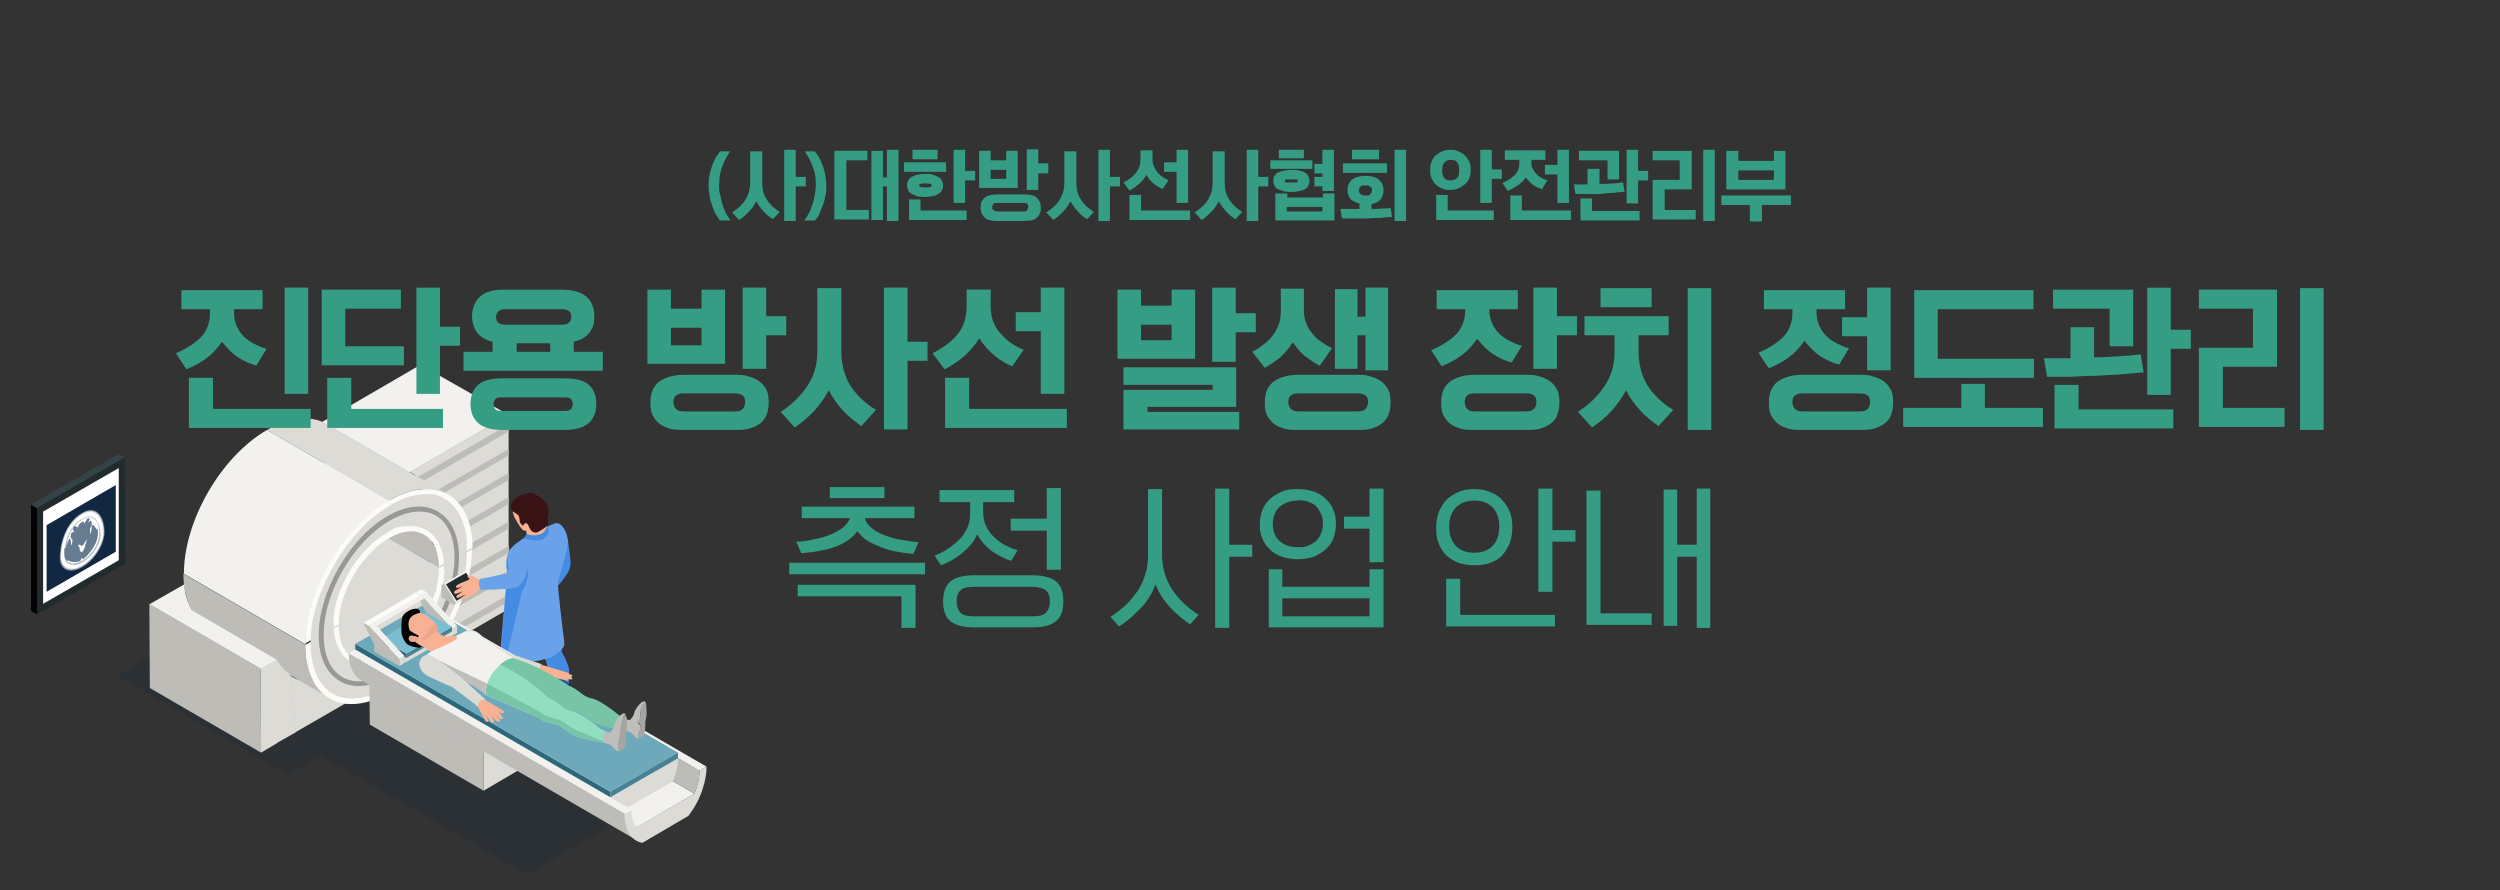 <?xml version="1.0" encoding="UTF-8"?> <svg xmlns="http://www.w3.org/2000/svg" xmlns:xlink="http://www.w3.org/1999/xlink" id="_레이어_1" data-name="레이어_1" version="1.1" viewBox="0 0 498.9 177.7"><rect x="0" y="0" width="498.9" height="177.7" fill="#333333" stroke="none"/><defs><style> .st0 { fill: none; } .st1 { fill: #bdbcb7; } .st2 { fill: #78c4a7; } .st3 { fill: #bfbeba; } .st4 { fill: #b8c1c8; } .st5 { opacity: .2; } .st5, .st6 { fill: #0e2640; } .st6, .st7 { opacity: .5; } .st8 { fill: #92dec1; } .st9 { fill: #dcdbd6; } .st10 { opacity: 0; } .st10, .st11, .st12, .st13, .st14, .st15, .st7, .st16, .st17, .st18, .st19, .st20, .st21, .st22, .st23, .st24, .st25, .st26, .st27, .st28, .st29, .st30, .st31, .st32, .st33, .st34, .st35 { fill: #fff; } .st11 { opacity: .1; } .st12 { opacity: 0; } .st13 { opacity: .3; } .st14 { opacity: .2; } .st15 { opacity: .2; } .st16 { opacity: .5; } .st17 { opacity: .5; } .st18 { opacity: .2; } .st19 { opacity: .3; } .st20 { opacity: 1; } .st21 { opacity: .9; } .st22 { opacity: .4; } .st23 { opacity: .4; } .st24 { opacity: .7; } .st25 { opacity: .3; } .st26 { opacity: .6; } .st27 { opacity: .6; } .st28 { opacity: .9; } .st29 { opacity: .8; } .st30 { opacity: .8; } .st31 { opacity: .8; } .st32 { opacity: .7; } .st33 { opacity: .7; } .st36 { isolation: isolate; } .st37 { fill: #344347; } .st38 { fill: #c5dfeb; } .st39 { fill: #020202; } .st40 { fill: #112742; } .st41 { fill: #391215; } .st35 { opacity: 0; } .st42 { fill: #468293; } .st43 { fill: #331f3a; } .st44 { fill: #f9b194; } .st45 { fill: #349d84; } .st46 { fill: #667d91; } .st47 { fill: #2c677b; } .st48 { fill: #70506e; } .st49 { fill: #e1f1f9; } .st50 { fill: #999895; } .st51 { fill: #448ce3; } .st52 { fill: #a6a5a1; } .st53 { fill: #fcfbf6; } .st54 { fill: #f2f1ed; } .st55 { fill: #eba78b; } .st56 { fill: #212a2d; } .st57 { fill: #69a2e9; } .st58 { clip-path: url(#clippath); } .st59 { fill: #6ea9bb; } .st60 { fill: #7bbdd1; } </style><clipPath id="clippath"><rect class="st0" y="0" width="498.8" height="177.7"></rect></clipPath></defs><g class="st58"><rect class="st0" y="0" width="498.8" height="177.7"></rect><rect class="st0" y="0" width="498.8" height="177.7"></rect><rect class="st0" y="0" width="498.8" height="177.7"></rect><rect class="st0" y="0" width="498.8" height="177.7"></rect><rect class="st0" y="0" width="498.8" height="177.7"></rect><rect class="st0" y="0" width="498.8" height="177.7"></rect><rect class="st0" y="0" width="498.8" height="177.7"></rect><rect class="st0" y="0" width="498.8" height="177.7"></rect><rect class="st0" y="0" width="498.8" height="177.7"></rect><rect class="st0" y="0" width="498.8" height="177.7"></rect><rect class="st0" y="0" width="498.8" height="177.7"></rect><rect class="st0" y="0" width="498.8" height="177.7"></rect><rect class="st0" y="0" width="498.8" height="177.7"></rect><rect class="st0" y="0" width="498.8" height="177.7"></rect><rect class="st0" y="0" width="498.8" height="177.7"></rect><rect class="st0" y="0" width="498.8" height="177.7"></rect><rect class="st0" y="0" width="498.8" height="177.7"></rect><rect class="st0" y="0" width="498.8" height="177.7"></rect><rect class="st0" y="0" width="498.8" height="177.7"></rect><rect class="st0" y="0" width="498.8" height="177.7"></rect><rect class="st0" y="0" width="498.8" height="177.7"></rect><rect class="st0" y="0" width="498.8" height="177.7"></rect><rect class="st0" y="0" width="498.8" height="177.7"></rect><rect class="st0" y="0" width="498.8" height="177.7"></rect><rect class="st0" y="0" width="498.8" height="177.7"></rect><rect class="st0" y="0" width="498.8" height="177.7"></rect><rect class="st0" y="0" width="498.8" height="177.7"></rect><rect class="st0" y="0" width="498.8" height="177.7"></rect><rect class="st0" y="0" width="498.8" height="177.7"></rect><rect class="st0" y="0" width="498.8" height="177.7"></rect><g><polygon class="st5" points="135.1 157.2 73 121.3 53 132.8 39.9 125.2 23.3 134.8 57.5 154.6 64 150.8 105.1 174.5 135.1 157.2"></polygon><g><g class="st36"><polygon points="7.4 101.4 6.2 100.7 6.2 121.9 7.4 122.6 7.4 101.4"></polygon><polygon class="st37" points="24.9 91.3 23.7 90.6 6.2 100.7 7.4 101.4 24.9 91.3"></polygon><polygon class="st56" points="7.4 101.4 7.4 122.6 25 112.5 24.9 91.3 7.4 101.4"></polygon><polygon class="st34" points="8.6 102.1 8.6 120.5 23.7 111.8 23.7 93.4 8.6 102.1"></polygon></g><g><polygon class="st40" points="9.3 118.1 23.1 110.1 23.1 96.8 9.3 104.8 9.3 118.1"></polygon><g><g><path class="st35" d="M11.7,111.4c0,2.6,2.1,3.5,4.7,2,2.6-1.5,4.7-4.8,4.7-7.4s-1.4-5.9-4.7-4c-3.7,2.1-4.7,6.8-4.7,9.3Z"></path><path class="st10" d="M11.8,111.4c0,2.5,2.1,3.4,4.6,2,2.5-1.5,4.6-4.7,4.6-7.3s-1.3-5.8-4.6-3.9c-3.6,2.1-4.6,6.7-4.6,9.2Z"></path><path class="st12" d="M11.8,111.4c0,2.5,2,3.4,4.6,1.9,2.5-1.5,4.6-4.7,4.6-7.2s-1.3-5.7-4.6-3.9c-3.6,2.1-4.6,6.6-4.6,9.2Z"></path><path class="st11" d="M11.9,111.3c0,2.5,2,3.4,4.5,1.9,2.5-1.4,4.5-4.6,4.5-7.1s-1.3-5.7-4.5-3.8c-3.6,2.1-4.5,6.6-4.5,9.1Z"></path><path class="st15" d="M11.9,111.3c0,2.5,2,3.3,4.5,1.9,2.5-1.4,4.5-4.6,4.5-7.1s-1.3-5.6-4.5-3.8c-3.5,2-4.5,6.5-4.5,9Z"></path><path class="st18" d="M12,111.3c0,2.5,2,3.3,4.4,1.9,2.5-1.4,4.4-4.5,4.4-7s-1.3-5.6-4.4-3.8c-3.5,2-4.4,6.4-4.4,8.9Z"></path><path class="st14" d="M12,111.2c0,2.4,2,3.3,4.4,1.9,2.4-1.4,4.4-4.5,4.4-6.9s-1.3-5.5-4.4-3.7c-3.4,2-4.4,6.4-4.4,8.8Z"></path><path class="st13" d="M12.1,111.2c0,2.4,1.9,3.2,4.3,1.8,2.4-1.4,4.3-4.5,4.3-6.9s-1.3-5.5-4.3-3.7c-3.4,2-4.3,6.3-4.3,8.7Z"></path><path class="st19" d="M12.1,111.1c0,2.4,1.9,3.2,4.3,1.8,2.4-1.4,4.3-4.4,4.3-6.8s-1.3-5.4-4.3-3.6c-3.4,1.9-4.3,6.2-4.3,8.6Z"></path><path class="st25" d="M12.1,111.1c0,2.4,1.9,3.2,4.3,1.8,2.4-1.4,4.3-4.4,4.3-6.7s-1.2-5.4-4.3-3.6c-3.3,1.9-4.3,6.2-4.3,8.5Z"></path><path class="st22" d="M12.2,111.1c0,2.3,1.9,3.1,4.2,1.8,2.3-1.3,4.2-4.3,4.2-6.6s-1.2-5.3-4.2-3.6c-3.3,1.9-4.2,6.1-4.2,8.4Z"></path><path class="st23" d="M12.2,111c0,2.3,1.9,3.1,4.2,1.8s4.2-4.3,4.2-6.6-1.2-5.2-4.2-3.5c-3.3,1.9-4.2,6-4.2,8.3Z"></path><path class="st17" d="M12.3,111c0,2.3,1.8,3.1,4.1,1.7s4.1-4.2,4.1-6.5-1.2-5.2-4.1-3.5c-3.2,1.9-4.1,6-4.1,8.3Z"></path><path class="st7" d="M12.3,111c0,2.3,1.8,3,4.1,1.7,2.3-1.3,4.1-4.2,4.1-6.4s-1.2-5.1-4.1-3.5c-3.2,1.8-4.1,5.9-4.1,8.2Z"></path><path class="st16" d="M12.4,110.9c0,2.2,1.8,3,4,1.7,2.2-1.3,4-4.1,4-6.4s-1.2-5.1-4-3.4c-3.2,1.8-4,5.9-4,8.1Z"></path><path class="st27" d="M12.4,110.9c0,2.2,1.8,3,4,1.7,2.2-1.3,4-4.1,4-6.3s-1.2-5-4-3.4c-3.1,1.8-4,5.8-4,8Z"></path><path class="st26" d="M12.5,110.9c0,2.2,1.8,2.9,3.9,1.7,2.2-1.3,3.9-4,3.9-6.2s-1.1-5-3.9-3.3c-3.1,1.8-3.9,5.7-3.9,7.9Z"></path><path class="st24" d="M12.5,110.8c0,2.2,1.7,2.9,3.9,1.6,2.2-1.2,3.9-4,3.9-6.2s-1.1-4.9-3.9-3.3c-3.1,1.8-3.9,5.7-3.9,7.8Z"></path><path class="st32" d="M12.5,110.8c0,2.1,1.7,2.9,3.9,1.6,2.1-1.2,3.9-4,3.9-6.1s-1.1-4.8-3.9-3.3c-3,1.7-3.9,5.6-3.9,7.7Z"></path><path class="st33" d="M12.6,110.8c0,2.1,1.7,2.8,3.8,1.6,2.1-1.2,3.8-3.9,3.8-6s-1.1-4.8-3.8-3.2c-3,1.7-3.8,5.5-3.8,7.6Z"></path><path class="st29" d="M12.6,110.7c0,2.1,1.7,2.8,3.8,1.6s3.8-3.9,3.8-5.9-1.1-4.7-3.8-3.2c-3,1.7-3.8,5.5-3.8,7.5Z"></path><path class="st31" d="M12.7,110.7c0,2.1,1.7,2.8,3.7,1.6,2.1-1.2,3.7-3.8,3.7-5.9s-1.1-4.7-3.7-3.2c-2.9,1.7-3.7,5.4-3.7,7.5Z"></path><path class="st30" d="M12.7,110.7c0,2,1.6,2.7,3.7,1.6,2-1.2,3.7-3.8,3.7-5.8s-1.1-4.6-3.7-3.1c-2.9,1.7-3.7,5.3-3.7,7.4Z"></path><path class="st28" d="M12.8,110.6c0,2,1.6,2.7,3.6,1.5,2-1.2,3.6-3.7,3.6-5.7s-1.1-4.6-3.6-3.1c-2.9,1.6-3.6,5.3-3.6,7.3Z"></path><path class="st21" d="M12.8,110.6c0,2,1.6,2.7,3.6,1.5,2-1.1,3.6-3.7,3.6-5.7s-1-4.5-3.6-3c-2.8,1.6-3.6,5.2-3.6,7.2Z"></path><path class="st20" d="M12.9,110.5c0,2,1.6,2.6,3.5,1.5,2-1.1,3.5-3.6,3.5-5.6s-1-4.5-3.5-3c-2.8,1.6-3.5,5.1-3.5,7.1Z"></path><path class="st34" d="M12.9,110.5c0,1.9,1.6,2.6,3.5,1.5,1.9-1.1,3.5-3.6,3.5-5.5s-1-4.4-3.5-3c-2.7,1.6-3.5,5.1-3.5,7Z"></path></g><path class="st4" d="M14.7,112.7c-.4,0-.7,0-1-.2-.6-.3-.9-1-.9-1.9,0-1.9.8-5.5,3.6-7.1.9-.5,1.7-.6,2.3-.2,1,.6,1.4,2.2,1.4,3.3,0,2-1.6,4.5-3.6,5.6-.6.4-1.3.6-1.8.6ZM17.8,103.2c-.4,0-.8.1-1.3.4-2.7,1.6-3.4,5.1-3.4,6.9s.3,1.4.8,1.7c.6.4,1.5.2,2.5-.3,1.9-1.1,3.4-3.5,3.4-5.4s-.4-2.6-1.3-3.1c-.2-.1-.5-.2-.7-.2Z"></path><path class="st46" d="M13.6,111.8c.8.6,2.1.3,2.3.2.2-.1.3-.4.4-.7,0-.2,0-.6,0-.8,0,.2,0,.6,0,.7,0,.3.2.4.4.3.2-.1,1.5-1.3,2.3-2.9.8-1.5.5-3.1.5-3.1l-.2.2c0-.2-.3-.4-.5-.8-.3-.3-.6,0-.5.4,0,.3-.2,1.3-.2,1.3-.1-.3-.3-1,0-1.4.3-.4.3-.9.1-1.2-.1-.3-.7.4-.7.4l.3-.5c.1-.2.1-.4,0-.5,0,0,0,0,0,0-.1,0-.4,0-.5.3l-.5.8c0-.4-.2-.4-.4-.4-.1,0-.2.2-.2.3,0-.1-.1-.1-.2,0-.2.2-.4.5-.4.9l-.5-.3c-.1,0-.4,0-.5.3,0,0,0,0,0,.2,0,.2,0,.4,0,.4l.3.2s-.6,0-.7.4c-.1.4-.2,1,.1,1,.3,0,.1.9,0,1.4,0,0-.2-.7-.2-1.1,0-.4-.3-.4-.5.2-.3.6-.5,1.2-.5,1.4h-.2s-.3,2,.5,2.6ZM16.1,108.9c.1.1.3,0,.3,0,0,0,.2,0,.3-.3.1-.2.7-1.1.6-.8,0,.3-.3.9-.3.9,0,.7-.6,1.5-.6,1.5,0,0-.6,0-.5-.9,0,0-.3-.3-.3-.5,0-.2.5,0,.6,0Z"></path></g></g></g><g><g><g class="st36"><g><path class="st9" d="M101.5,82.8v38.7c.1,0-14.5,8.4-14.5,8.4v-24.8c0,0,0-.2,0-.3,0-.1,0-.2,0-.3,0-.1,0-.2,0-.2-.2-5.1-2.2-8.5-5.2-10.1l19.8-11.5Z"></path><g><path class="st1" d="M101.5,84.7v1.4l-17.4,10.1c-.3-.3-.6-.6-.9-.9l18.3-10.6Z"></path><path class="st1" d="M101.5,89.5v1.4l-15.4,8.9c-.1-.4-.3-.8-.4-1.1l15.8-9.1Z"></path><path class="st1" d="M101.5,95.8l-14.6,8.4c0-.5,0-.9-.1-1.3l14.7-8.5v1.4Z"></path><polygon class="st1" points="101.5 99.2 101.5 100.6 87 109 87 107.6 101.5 99.2"></polygon><polygon class="st1" points="101.5 104.1 101.5 105.5 87 113.9 87 112.5 101.5 104.1"></polygon><polygon class="st1" points="101.6 110.3 87 118.7 87 117.3 101.6 108.9 101.6 110.3"></polygon><polygon class="st1" points="101.6 113.8 101.6 115.2 87 123.6 87 122.2 101.6 113.8"></polygon><polygon class="st1" points="101.6 120 87 128.4 87 127 101.6 118.6 101.6 120"></polygon></g></g><path class="st9" d="M86.9,105.2c0,10.6-7.4,23.4-16.6,28.7,0,0-.2.1-.4.2,0,0-.2,0-.3.2,0,0-.2,0-.3.2,0,0-.2,0-.3.1-4.4,2.2-8.3,2.1-11.1.2l1.1,11.3,27.9-16.1v-24.8Z"></path><polygon class="st9" points="82.4 110.2 58.1 96.1 64.8 92.3 89 106.4 82.4 110.2"></polygon><path class="st9" d="M70.5,131.2l-24.3-14.1c1.8,1.1,4.3.9,7.1-.7,5.5-3.2,10-10.9,10-17.3l24.3,14.1c0,6.3-4.4,14.1-10,17.3-2.8,1.6-5.3,1.7-7.1.7Z"></path><path class="st1" d="M60.4,92.7l24.3,14.1c1.8,1,2.9,3.3,2.9,6.4l-24.3-14.1c0-3.1-1.1-5.4-2.9-6.4Z"></path><g><polygon class="st54" points="64.1 84.3 64.3 84.2 64.3 84.2 64.1 84.3"></polygon><polygon class="st54" points="101.5 82.8 83.9 72.8 64.3 84.2 81.7 94.3 101.5 82.8"></polygon></g><g><path class="st53" d="M77.6,99.9c4.4-2.6,8.5-2.9,11.5-1.4,3.1,1.6,5,5.1,5.2,10.1,0,0,0,.2,0,.2,0,.1,0,.2,0,.2,0,.1,0,.2,0,.3l-6.7,3.8c0-6.3-4.5-8.9-10-5.7-5.5,3.2-10,10.9-10,17.2l-6.7,3.8c0-10.6,7.4-23.4,16.6-28.7Z"></path><path class="st9" d="M62,126.7c.8-9.8,7.7-21.2,16.1-26,2.4-1.4,4.8-2.1,6.9-2.1s2.5.3,3.5.8c2.8,1.5,4.5,4.8,4.7,9.2h0c0,.1-4.7,2.8-4.7,2.8-.6-3.9-3-6.4-6.5-6.4s-3.3.5-5,1.5c-5.6,3.2-10.2,11-10.5,17.5l-4.6,2.6Z"></path></g><path class="st1" d="M65.8,139.3l-24.3-14.1c-1.3-.8-2.5-2-3.3-3.5-1-1.9-1.6-4.3-1.6-7.2l24.3,14.1c0,2.9.6,5.3,1.6,7.2.8,1.5,1.9,2.7,3.3,3.5Z"></path><g><path class="st53" d="M94.2,109.4c0,10.6-7.4,23.4-16.6,28.7,0,0-.2.1-.3.2-.2,0-.2.1-.3.2-.1,0-.2.1-.3.2-.1,0-.2.1-.3.2-6.2,3-11.4,1.7-13.9-3-1-1.9-1.6-4.3-1.6-7.2l6.7-3.8c0,6.3,4.5,8.9,10,5.7,5.5-3.2,10-10.9,10-17.3l6.7-3.8Z"></path><path class="st9" d="M70.2,139.4c-3,0-5.3-1.4-6.7-4.1-.9-1.6-1.4-3.7-1.5-6.1l4.7-2.7c.6,3.9,3,6.4,6.5,6.4h0c1.6,0,3.3-.5,5-1.5,5.6-3.2,10.2-11,10.5-17.5l4.5-2.6c-.8,9.8-7.6,21.2-16,26l-.6.3-.6.3c-2,1-4,1.5-5.8,1.5Z"></path></g><path class="st54" d="M52,133.5l-22.2-12.9,7-4h0c0,1.8.6,3.6,1.5,5.2h0s17,9.9,17,9.9l-3.2,1.9Z"></path><polygon class="st1" points="52.1 150.2 29.9 137.3 29.8 120.5 52 133.4 52.1 150.2"></polygon><g><polygon class="st9" points="55.2 131.6 55.3 131.6 55.3 148.3 52.1 150.2 52 133.4 55.2 131.6"></polygon><path class="st9" d="M58,134.7c-1.1-.8-2-1.8-2.8-3.1v16.7s3.9-2.2,3.9-2.2l-1.1-11.3Z"></path></g><path class="st9" d="M64.8,84.4s0,0,0,0c8.1,4.7,16.2,9.4,24.3,14.1,0,0,0,0,0,0-3-1.5-7-1.2-11.5,1.4l-24.3-14.1c4.4-2.6,8.5-2.9,11.5-1.4Z"></path><path class="st54" d="M61,128.6l-24.3-14.1c0-10.6,7.4-23.4,16.6-28.7l24.3,14.1c-9.2,5.3-16.6,18.2-16.6,28.7Z"></path><polygon class="st9" points="62 129.2 62 126.7 64.7 123.9 66.6 124.1 66.7 126.5 65.7 129.1 62 129.2"></polygon><polygon class="st9" points="88.6 113.8 88.5 111.5 91.2 108.6 93.2 108.8 93.1 111.2 92.1 113.8 88.6 113.8"></polygon><path class="st50" d="M71.6,136.9c-1.4,0-2.7-.3-3.8-1-2.7-1.6-4.2-4.8-4.2-9.1,0-8.7,6.1-19.4,13.7-23.8,3.8-2.2,7.4-2.5,10.1-.9,2.7,1.6,4.2,4.8,4.2,9.1,0,8.7-6.1,19.4-13.7,23.8-2.2,1.3-4.4,1.9-6.3,1.9ZM83.6,102.1c-1.8,0-3.7.6-5.8,1.8-7.3,4.2-13.3,14.5-13.2,22.9,0,4,1.3,6.9,3.7,8.3,2.4,1.4,5.6,1.1,9.1-.9,7.3-4.2,13.3-14.5,13.3-23,0-3.9-1.3-6.9-3.7-8.3-1-.6-2.1-.8-3.3-.8Z"></path></g><g class="st36"><polygon class="st1" points="88.6 116.4 88.1 116.8 88.1 119.2 90.5 120.7 91 120.3 88.6 116.4"></polygon><polygon class="st1" points="91 120.3 90.5 120.7 95 118.1 95.5 117.7 91 120.3"></polygon><g><polygon class="st54" points="88.6 116.4 91 120.3 95.5 117.7 93.1 113.8 88.6 116.4"></polygon><polygon class="st56" points="95.1 117.5 93 114.3 89 116.6 91.1 119.9 95.1 117.5"></polygon></g></g></g><g><path class="st6" d="M113.2,138.3c4.2,2.4,4.2,6.3,0,8.7-4.2,2.4-10.9,2.4-15.1,0-4.2-2.4-4.2-6.3,0-8.7,4.2-2.4,10.9-2.4,15.1,0Z"></path><g><path class="st51" d="M113.3,107.5l.5,3.9c.2,1,0,2.1-.5,2.9-.3.5-.7,1-1.1,1.6-1.1,1.4-1.6,1.8-1.6,1.8,0,0-1.6,0-1.8-1.1l2.5-4.5s-1.9-2.1-1.1-3.5c.6-1,2.1-1.3,3.2-1.1Z"></path><g><path class="st38" d="M112.9,139.1l.3,2s.7,1.2.3,1.6c-.4.4-1.3.4-1.9-.3-.6-.7-1.5-1.1-2.2-1.5-.7-.3-1.3-.9-1.2-1.6s2.1-.5,2.8-.2l.2-.5,1.8.5Z"></path><path class="st49" d="M108.1,139.4c0,.6.5,1.1,1.2,1.4.7.3,1.7.7,2.2,1.5.6.7,1.5.7,1.9.3,0,0,0,0,0,0,0,.1,0,.3-.1.4-.4.4-1.3.4-1.9-.3-.6-.7-1.5-1.1-2.2-1.5s-1.3-.9-1.2-1.6c0,0,0-.1.1-.2Z"></path><path class="st48" d="M110.9,118.4l1.2,11.7s1.5,2.6,1.5,4c0,1.5-.4,5.8-.4,5.8,0,0-1.5.9-2.5-.3l-1.6-7.3-3.3-8.3s-.3-3,0-4.4c.2-1.4,4.6-3.2,5.2-1.3Z"></path><path class="st51" d="M110.9,118.4l1.2,11.7s1.5,2.6,1.5,4c0,1.5-.4,5.8-.4,5.8,0,0-1.5.9-2.5-.3l-1.6-7.3-3.3-8.3s-.3-3,0-4.4c.2-1.4,4.6-3.2,5.2-1.3Z"></path><path class="st43" d="M108.1,121.4s.6,4.4-.7,6.8l-1.6-3.8,2.3-3Z"></path><g><path class="st38" d="M102.9,143.9v1.4c0,0,.9,1.9-.3,2-.8,0-4.6-.8-5.3-1.3-.7-.5-.5-1.8.4-1.8.8,0,2.4.3,3.2-.1l.3-.8s1.6.1,1.8.7Z"></path><path class="st49" d="M96.9,144.9c0,.4,0,.8.4,1,.7.5,4.5,1.4,5.3,1.3.3,0,.4-.2.5-.3,0,.3-.2.6-.6.6-.8,0-4.6-.8-5.3-1.3-.5-.3-.5-.9-.3-1.3Z"></path><path class="st57" d="M100.9,121s0,3,0,4.7c0,1.7,0,9.1,0,9.1,0,0,0,4.1,0,5.4,0,1.3-.1,4-.1,4,0,0,.5.9,2.4.4,0,0,1.4-4.6,1.3-5.9,0-1.4-.2-3-.2-3l1.9-8.4s2.2-1.8,2.2-6.6,0-1.2-.2-1.7c-.3-1.5-3.3.4-4.8.6-1.1.1-2.3.5-2.5,1.6Z"></path></g></g><path class="st43" d="M101.2,121.1s3.3,2.9,7.4.7c0,0,.3-.5.3-.8h-7.6Z"></path><path class="st57" d="M112.6,128c0,.3,0,.5,0,.8-.2.7-1.7,2.1-3.4,2.6-8,2.4-9.3-1.8-9.3-1.8l1.3-15.5s-.9-3.3,1.3-5.2c.4-.4.9-.7,1.3-1,.2-.2.4-.3.7-.5,1.9-1.2,3.8-2.2,4.6-2.2,0,0,.2-.1.5-.3.1,0,.3-.2.5-.2.3-.1.6-.3,1-.3.9-.1,2.2,1.7,2.2,3.7,0,2-1.9,7.5-2,8.2,0,.7,1.1,10.8,1.3,11.6Z"></path><path class="st51" d="M101.1,131l3.1-13c.7-1.1,1.1-2.3,1.2-3.6,0-.9-.2-2.2-.3-3.6,0-1.3-2.3.9-3.4-.7-1,1.8-.4,4-.4,4l-1.3,15.5c.2.8,1.1,1.4,1.1,1.4Z"></path><g><path class="st44" d="M104.6,104.1s.5,2,.6,3.2c0,0,1.1.8,2.5.4,1.3-.4,1.3-1.1,1.4-1.6v-3c-.1,0-4.1.4-4.4,1.1Z"></path><path class="st51" d="M104.4,107.6l.7-1s3.2,1,3.9-1.3h.3s.5,1-.2,1.7c-.7.7-1.3,1.3-4.7.5Z"></path><path class="st44" d="M102.4,100.9s-.5,1.3.7,3.1c.6,1,1.1,1.8,1.5,1.9.4,0,1.7-.2,1.7-.2,0,0,.9,0,1.6-.9.7-.8,1.2-1.7,1.1-2.3,0-.6-.5-3.1-1.9-3.5-1.3-.4-3.4.5-3.9,1-.5.4-.8.9-.8.9Z"></path></g><path class="st41" d="M104.2,104.7s-.2,0-.4-.4c-.2-.4,0-1.2-.5-1.6-.6-.4-.9-.6-.9-.6,0,0-.7-.4-.3-1.6.2-.5.5-1.3,2.3-1.8,1.8-.6,1.8-.4,3.2.4,1,.5,1.6,1.5,1.8,2.4.2.9-.1,1.3-.1,2,0,.7.3.9-.2,1.5-.5.5-1.3.9-1.8,1.2-.5.2-1.1,0-1.5-.6-.4-.7-.4-1.1-.8-1.2-.3-.1-.7.6-.7.6Z"></path><g><path class="st44" d="M95.3,117.7l1.1-.2v-2c0,0-1.1,0-1.1,0,0,0-.2-.1-.3-.2-.4-.3-1.1-.5-1.4-.5-.3,0-.5.4.2.7,0,0-.3.3-1.2.6-.9.3-1.5.7-1.6.9,0,.2,0,.4.4.3.4-.1,1-.3,1-.3,0,0-1.3.7-1.6.9-.3.2-.2.7.2.6.4-.1,1.4-.5,1.4-.5,0,0-1,.7-1.2.8-.2.1-.2.7.3.5.4-.2,1.5-.7,1.5-.7,0,0-.7.5-.9.7-.2.2-.1.6.3.4.4-.2,2.4-1.1,2.7-1.5.1-.2.2-.4.3-.5h0Z"></path><path class="st57" d="M96,115.5l5.3-1.1h0l.2-1s-.6-2.6.2-3.6c0,0,1.3-1.5,3-.2,1.7,1.3.4,7.1-1.8,7.6-1.5.5-7,.5-7,.5,0,0-.7-1.2,0-2.3Z"></path></g></g></g><path class="st6" d="M112.8,135.8c3.9,2.2,3.9,5.8,0,8.1s-10.1,2.2-14,0c-3.9-2.2-3.9-5.8,0-8.1,3.9-2.2,10.1-2.2,14,0Z"></path><g><g><polygon class="st1" points="96.5 157.8 73.8 144.6 73.7 136.6 96.5 149.7 96.5 157.8"></polygon><polygon class="st9" points="104.5 145 96.5 149.7 96.5 157.8 104.5 153.1 104.5 145"></polygon></g><g><g class="st36"><polygon class="st54" points="127.1 165.1 71.9 133 83.5 126.4 138.6 158.4 127.1 165.1"></polygon><path class="st1" d="M138.6,158.4l-55.1-32c.6-1.5,1-3.1,1-4.6l55.1,32c0,1.5-.4,3-1,4.6Z"></path><polygon class="st54" points="139.6 153.8 84.5 121.8 85.9 121 141 153 139.6 153.8"></polygon><path class="st9" d="M135.3,151.3c0,1.5-.4,3-1,4.6l-11.6,6.7c-.6-.8-1-2-1-3.4l13.5-7.8Z"></path><polygon class="st54" points="124.7 162.5 69.5 130.4 70.9 129.6 126.1 161.6 124.7 162.5"></polygon><path class="st1" d="M127.1,167.7l-55.1-32c-.7-.4-1.2-1-1.6-1.7-.5-.9-.8-2.1-.8-3.6l55.1,32c0,1.4.3,2.6.8,3.6.4.7,1,1.3,1.6,1.7Z"></path><path class="st9" d="M139.6,153.8c0,1.5-.4,3-1,4.6l-11.6,6.7c-.6-.8-1-2-1-3.4l-1.4.8c0,1.4.3,2.6.8,3.6.6,1.1,1.6,1.9,2.8,2.1l9.2-5.4c1.2-1.6,2.2-3.4,2.8-5.3.5-1.5.8-3,.8-4.5l-1.4.8Z"></path></g><g class="st36"><polygon class="st47" points="121.8 159.1 70.9 129.6 70.9 128.5 121.8 158 121.8 159.1"></polygon><polygon class="st59" points="121.8 158 70.9 128.5 84.5 120.7 135.3 150.2 121.8 158"></polygon><polygon class="st42" points="135.3 150.2 135.3 151.3 121.8 159.1 121.8 158 135.3 150.2"></polygon></g></g><g><g class="st36"><polygon class="st53" points="83 118.2 84.1 117.6 85.1 118.2 84.1 118.8 83 118.2"></polygon><polygon class="st9" points="90.2 125.5 91.2 124.9 91.2 126.3 90.2 126.9 90.2 125.5"></polygon><polygon class="st54" points="84.1 118.8 85.1 118.2 91.2 124.9 90.2 125.5 84.1 118.8"></polygon><polygon class="st1" points="84.1 118.8 90.2 125.5 90.2 126.9 85.2 124 85.2 122.6 83 118.2 84.1 118.8"></polygon></g><g><polygon class="st53" points="73.6 123.7 83 118.2 84.1 118.8 74.6 124.3 73.6 123.7"></polygon><polygon class="st54" points="84.1 118.8 84.7 119.4 75.1 124.9 74.6 124.3 84.1 118.8"></polygon></g><polygon class="st53" points="74.7 128.7 85.2 122.6 90.2 125.5 80.7 130.9 74.7 128.7"></polygon><polygon class="st9" points="80.7 132.3 90.2 126.9 90.2 125.5 80.7 130.9 80.7 132.3"></polygon><g class="st36"><polygon class="st42" points="90.2 125.1 90.2 126 81.1 131.3 81.1 130.4 90.2 125.1"></polygon><polygon class="st47" points="81.1 130.4 81.1 131.3 76 128.4 76 127.5 81.1 130.4"></polygon><polygon class="st60" points="90.2 125.1 81.1 130.4 76 127.5 85.1 122.2 90.2 125.1"></polygon></g><g class="st36"><polygon class="st53" points="72.5 124.3 73.6 123.7 74.6 124.3 73.6 124.9 72.5 124.3"></polygon><polygon class="st9" points="79.7 131.6 80.7 130.9 80.7 132.3 79.7 132.9 79.7 131.6"></polygon><polygon class="st54" points="73.6 124.9 74.6 124.3 80.7 130.9 79.7 131.6 73.6 124.9"></polygon><polygon class="st1" points="73.6 124.9 79.7 131.6 79.7 132.9 74.7 130.1 74.7 128.7 72.5 124.3 73.6 124.9"></polygon></g></g></g></g><g><g><path class="st3" d="M126.9,141.5s-.3.5-.4,1c-.1.5-.8,1.2-.8,1.2-.2,0-.5-.1-.8-.2-.3.4-.7,1.1-.6,2.2.3,0,.6.2.9.2,1.3.4,1.2,1.1,2,1.5,0,0,.1,0,.2,0,0,0,0,0,.1,0-.6-.5.3-1.8.3-2.4,0-.6-.9-.7-.4-1,.5-.3.4-1.3.4-1.8,0-.5.5-2,1.1-1.9-.5-1.2-2,1.2-2,1.2Z"></path><path class="st52" d="M127.8,142.1c0,.5,0,1.5-.4,1.8-.5.3.5.4.4,1,0,.6-.9,1.9-.3,2.4.6,0,1-.6,1.1-1,.2-.5.2-2.4.2-2.4.4-1.4.2-2.4.2-2.4,0-.6,0-1.1-.2-1.3-.6-.1-1,1.4-1.1,1.9Z"></path></g><g><path class="st44" d="M114.1,135c.5-.3-.6-.5-.6-.5,0,0,.1-.2-.3-.3-.4-.1-4.3-1.3-4.3-1.3l-.7-.2c-1,.3-1.2,1-.6,1.6h.5c.3.7,1,1.3,1.5,1.9.5.6.9.5.9.2,0-.3-.6-1.2-.6-1.2,0,0,2.6.4,3.1.6.5.1.4-.3.4-.3,0,0,.7.2.8,0,.1-.3-.2-.3-.2-.3Z"></path><path class="st9" d="M108.3,132.6l-6.4-2.1-5.2-2.9c-1.9-2.7-3.8-1.7-3.8-1.7-1,.4-.6,1.2.2,2.2.8,1,7.7,4.3,7.7,4.3l6.8,1.7c0-.5,0-1.1.6-1.6Z"></path></g><path class="st2" d="M124.9,143.4c-.7-.2-1.4-.6-1.9-1.1-.7-.6-3.6-2.7-4.8-2.9-1.2-.2-1.8-.7-1.8-.7-.8-.8-2.6-1.8-2.6-1.8,0,0-.1,0-.2,0,0,0,0,0,0,0,0,0-6-4.2-11.4-5.6l-6.4,1.5,15.8,8s0,0,0,0c0,0,0,0,0,0,.9.9,3,1.1,3.8,1.4.8.3,2.1,1.7,3.7,2.3,1.3.5,3.6.9,5.2,1.2,0-1.1.3-1.8.6-2.2Z"></path><path class="st8" d="M120.9,145.9c-.7-.2-1.4-.6-1.9-1.1-.7-.6-3.6-2.7-4.8-2.9-1.2-.2-1.8-.7-1.8-.7-.8-.8-2.6-1.8-2.6-1.8,0,0-.1,0-.2,0,0,0,0,0,0,0,0,0-5.7-5.7-12.9-8v7.2c0,0,10.9,4.7,10.9,4.7,0,0,0,0,0,0,0,0,0,0,0,0,.9.9,3,1.1,3.8,1.4.8.3,2.1,1.7,3.7,2.3,1.3.5,3.6.9,5.2,1.2,0-1.1.3-1.8.6-2.2Z"></path><path class="st2" d="M120.3,147.9c-1.6-.5-3.7-1.6-4.8-2-1.6-.6-3-1.9-3.8-2.2-.8-.3-2.8-.6-3.7-1.5,0,0,0,0,0,0,0,0,0,0,0,0l-11.4-6.1.3,2.5,10.8,4.7s0,0,0,0c0,0,0,0,0,0,.9.9,3,1.1,3.8,1.4.8.3,2.1,1.7,3.7,2.3,1.3.5,3.6.9,5.2,1.2,0,0,0-.2,0-.3Z"></path><path class="st54" d="M84.3,131.1s.4,2.7,3.9,3.9c3.5,1.2,5.5,0,7.1,1.8,1.5,1.7,1.6,1.8,1.6,1.8,0,0-.2-2.4,1.9-4.9,2-2.4,3.6-2.4,3.6-2.4l-6.2-4s-.8-1.7-3-1.3c-2.2.4-7.8,4.4-8.8,5.2Z"></path><path class="st3" d="M96.8,138.6s-.6-.6-2.5-1.8c-1.7-1-2.7-.5-6.1-1.8-1.8-.6-2.5-1.9-2.7-2.9l.6-1,11.1,5.3c-.4,1.3-.3,2.2-.3,2.2Z"></path><path class="st44" d="M94.8,140.6l.6.5s1.3,2.5,1.5,2.8c.2.3.7.2.5-.2-.2-.4-.4-.9-.4-.9,0,0,.9,1.1,1,1.3.2.2.8.1.6-.3l-.6-1.1s.8.9,1.1,1.2c.2.3.9.1.6-.3-.3-.4-1-1.3-1-1.3,0,0,.9.9,1,1.1.1.2.8.2.6-.2-.2-.4-.8-1.2-.8-1.2,0,0,.5.4.9.3.5,0,.3-.3-.2-.6-.4-.3-2-1.2-3.2-1.9l-.5-.3-1.6-.3-.2.6.3.9Z"></path><path class="st44" d="M85.9,130s4.4-1.7,5.2-2.5c.5-.4-.5-.6-.5-.6,0,0-2.3.6-3.3-.9,0,0,0-.9-.2-1.3-.2-.4-1.5-1.7-2.4-2.1-.8-.4-2.9-.8-3.7.7-.8,1.5-.7,3.1-.4,3.9.3.8,1.2,1.7,3.4,1.7.3,0,1.5.7,1.7,1.1Z"></path><path class="st55" d="M87.4,126s-1.2.5-2,1.3c-.8.8-1.4.4-1.5.1,0,0,.7,0,1.3-1.1.6-1,1.3-2,2-1.6.2.4.2,1.3.2,1.3Z"></path><path class="st39" d="M83.8,122.3s-1.9.3-2.2,1.6c-.2.9,0,1.7.3,2,.4.3,1.7,1,1.7,1l-.8,1.2,1.4.9c-.4.6-2.6-.1-3-.5-.4-.4-1-1.3-1.1-2.4,0-1.1,0-2.2.2-3,.4-1.2,3.7-2.6,3.5-.7Z"></path><path class="st55" d="M82.4,126.9s.6,0,.9.2c.4.2.4.5,0,.7-.3.2-.8.5-1.4.2-.6-.3-.4-1.3.4-1.2Z"></path><path class="st9" d="M86.5,131.1c-.8-.6-1.9-.5-2.5.3-.2.4-.4.8-.3,1.4.3,1.8,2.5,2.5,2.5,2.5,0,0,3.3,1.6,3.9,1.7l5.3,4s-.1-1.5,1.5-1.4l-5.1-4.6s-4.2-3.3-4.8-3.5c0,0-.2-.2-.5-.4Z"></path><g><path class="st3" d="M122.9,144s-.3.5-.4,1c-.1.5-.8,1.2-.8,1.2-.2,0-.5-.1-.8-.2-.3.4-.7,1.1-.6,2.2.3,0,.6.2.9.2,1.3.4,1.2,1.1,2,1.5,0,0,.1,0,.2,0,0,0,.1,0,.2,0,0-.1-.2-.3-.2-.5-.3-1.1.4-2.2.3-2.9,0-.7.6-4.3,1.2-3.8-.5-1.2-2,1.2-2,1.2Z"></path><path class="st52" d="M123.7,146.5c0,.7-.6,1.8-.3,2.9,0,.2.1.4.2.5.6,0,.9-.6,1.1-1,.2-.5.2-2.4.2-2.4.4-1.4.2-2.4.2-2.4,0-.7,0-1.1-.2-1.3-.6-.6-1.3,3.1-1.2,3.8Z"></path></g></g></g><g><path class="st45" d="M51,72.9c-1.2-.3-2.4-.9-3.5-1.6-1.1-.7-2.2-1.8-3.2-3.1-.9,1.3-1.9,2.4-3.1,3.3-1.2.9-2.6,1.6-4,2.2l-2.1-3.2c2.1-.9,3.8-2,5-3.2,1.2-1.3,1.8-2.9,1.8-4.8v-.8h-5.7v-3.8h16.2v3.8h-5.7v.7c0,1,.2,1.8.5,2.6.4.8.8,1.5,1.4,2.1s1.3,1.1,2.1,1.5,1.6.8,2.5,1l-2,3.3ZM37.8,75.4h4.7v6.2h19.5v3.8h-24.3v-10ZM56.8,78.6v-21.2h4.7v21.2h-4.7Z"></path><path class="st45" d="M64.2,72.9v-15.1h15.8v3.8h-11.1v7.5h11.7v3.8h-16.5ZM65.4,75.4h4.7v6.2h18.3v3.8h-23.1v-10ZM91.8,65.2v3.8h-4v9.6h-4.7v-21.2h4.7v7.8h4Z"></path><path class="st45" d="M112.1,57.8c2.2,0,3.9.5,4.9,1.4,1.1.9,1.6,2.3,1.6,3.9s-.3,2.4-1,3.3c-.7.9-1.7,1.5-3.1,1.8v2h5.8v3.8h-27.8v-3.8h5.8v-2c-1.4-.3-2.4-1-3.1-1.8-.6-.9-1-2-1-3.3s.5-3,1.6-3.9c1.1-1,2.7-1.4,4.9-1.4h11.2ZM112.6,75.5c2.3,0,3.9.4,4.9,1.3,1,.9,1.5,2.1,1.5,3.8s-.5,2.9-1.5,3.8c-1,.9-2.6,1.4-4.9,1.4h-12.3c-2.3,0-3.9-.5-4.9-1.4-1-.9-1.5-2.2-1.5-3.8s.5-2.9,1.5-3.8c1-.9,2.7-1.3,4.9-1.3h12.2ZM98.5,80.6c0,.4.1.7.3,1,.2.3.6.4,1.2.4h12.7c.6,0,1-.1,1.3-.4.2-.3.3-.6.3-1s-.1-.6-.3-.9c-.2-.3-.6-.4-1.3-.4h-12.7c-.6,0-1,.1-1.2.4-.2.3-.3.6-.3.9ZM99,63.2c0,1.1.6,1.6,1.9,1.6h11.2c.6,0,1.1-.1,1.4-.4.3-.2.5-.6.5-1.2,0-1-.6-1.5-1.9-1.5h-11.2c-.6,0-1.1.1-1.4.4-.3.3-.5.7-.5,1.1ZM109.8,70.2v-1.7h-6.7v1.7h6.7Z"></path><path class="st45" d="M144.7,72.6h-15.5v-14.8h4.7v3.8h6.1v-3.8h4.7v14.8ZM136.5,85.8c-.9,0-1.8,0-2.6-.2-.8-.2-1.5-.5-2.1-.9-.6-.4-1.1-1-1.5-1.7-.4-.7-.5-1.6-.5-2.7s.2-1.9.5-2.6c.4-.7.8-1.3,1.5-1.7.6-.4,1.3-.7,2.1-.9.8-.2,1.6-.3,2.5-.3h10.4c.9,0,1.7,0,2.5.3.8.2,1.5.5,2.1.9.6.4,1.1,1,1.5,1.7.4.7.5,1.6.5,2.6s-.2,2-.5,2.7c-.4.7-.8,1.3-1.5,1.7-.6.4-1.3.7-2.1.9-.8.2-1.7.2-2.6.2h-10.3ZM140,65.4h-6.1v3.5h6.1v-3.5ZM134.4,80.2c0,.5.1.9.4,1.3.3.4.8.6,1.6.6h10.3c.8,0,1.3-.2,1.6-.6s.4-.8.4-1.3-.1-.9-.4-1.2c-.3-.3-.8-.5-1.6-.5h-10.3c-.8,0-1.3.2-1.6.5-.3.3-.4.7-.4,1.2ZM156.9,63.1v3.8h-4v6.7h-4.7v-16.2h4.7v5.7h4Z"></path><path class="st45" d="M172,85.1c-1.3-.9-2.6-1.9-3.7-3.1-1.1-1.2-2.1-2.5-2.9-4.1-.9,1.6-1.9,3-3,4.2-1.2,1.2-2.4,2.3-3.8,3.2l-2.8-3.1c2.3-1.5,4.1-3.3,5.4-5.3,1.3-2,1.9-4.2,1.9-6.7v-12.7h4.8v12.7c0,2.5.6,4.7,1.7,6.6,1.2,1.9,2.9,3.6,5.2,5l-2.8,3.1ZM185.1,68.2v3.8h-4v13.7h-4.7v-28.3h4.7v10.8h4Z"></path><path class="st45" d="M202,73.1c-1.2-.5-2.4-1.2-3.5-2.1-1.1-.9-2.1-2-3.1-3.5-.8,1.4-1.9,2.6-3,3.6-1.2,1-2.5,1.9-3.9,2.6l-2.4-3.2c2.1-1.1,3.8-2.3,5-3.8,1.2-1.5,1.8-3.3,1.8-5.4v-3.5h4.8v3.4c0,1.1.2,2.1.5,3,.4.9.8,1.7,1.5,2.4s1.3,1.4,2.1,1.9c.8.5,1.6,1,2.5,1.3l-2.3,3.3ZM188.7,75.4h4.7v6.2h19.5v3.8h-24.3v-10ZM207.7,57.4h4.7v21.2h-4.7v-12.5h-5v-3.8h5v-4.8Z"></path><path class="st45" d="M238.5,71.6h-15.5v-13.8h4.7v3.2h6.1v-3.2h4.7v13.8ZM224.2,77.8h17.8v-1h-17.8v-3.5h22.5v7.9h-17.7v1h18.3v3.5h-23.1v-7.9ZM233.8,64.8h-6.1v3.1h6.1v-3.1ZM250.6,62.5v3.8h-4v5.9h-4.7v-14.8h4.7v5.1h4Z"></path><path class="st45" d="M263.4,73c-.9-.4-1.8-1.1-2.8-1.8s-1.8-1.8-2.6-2.9c-.7,1.2-1.6,2.1-2.5,3-1,.8-2,1.5-3.1,2.1l-2.5-3.2c.8-.4,1.6-.9,2.3-1.5.7-.5,1.3-1.1,1.8-1.8.5-.6.9-1.4,1.2-2.2.3-.8.4-1.7.4-2.6v-4.5h4.6v4.4c0,1,.2,1.8.5,2.6s.8,1.5,1.3,2.1c.5.6,1.1,1.2,1.8,1.6.7.5,1.3.8,2,1.2l-2.3,3.3ZM259.1,85.8c-.9,0-1.8,0-2.6-.2-.8-.2-1.5-.5-2.1-.9-.6-.4-1.1-1-1.5-1.7-.4-.7-.5-1.6-.5-2.7s.2-1.9.5-2.6c.4-.7.8-1.3,1.5-1.7.6-.4,1.3-.7,2.1-.9.8-.2,1.6-.3,2.5-.3h11.9c.9,0,1.7,0,2.5.3.8.2,1.5.5,2.1.9.6.4,1.1,1,1.5,1.7.4.7.5,1.6.5,2.6s-.2,2-.5,2.7c-.4.7-.8,1.3-1.5,1.7-.6.4-1.3.7-2.1.9-.8.2-1.7.2-2.6.2h-11.8ZM257.1,80.2c0,.5.1.9.4,1.3.3.4.8.6,1.6.6h11.9c.8,0,1.3-.2,1.6-.6s.4-.8.4-1.3-.1-.9-.4-1.2c-.3-.3-.8-.5-1.6-.5h-11.9c-.8,0-1.3.2-1.6.5-.3.3-.4.7-.4,1.2ZM272.5,63.1v-5.7h4.5v16.5h-4.5v-7h-1.6v6.7h-4.5v-15.9h4.5v5.5h1.6Z"></path><path class="st45" d="M301.5,72.3c-1.2-.3-2.4-.9-3.5-1.6-1.1-.7-2.2-1.8-3.2-3.1-.9,1.3-1.9,2.4-3.1,3.3-1.2.9-2.6,1.6-4,2.2l-2.1-3.2c2.1-.9,3.8-2,5-3.2,1.2-1.3,1.8-2.9,1.8-4.8v-.2h-5.7v-3.8h16.2v3.8h-5.7c0,1.1.2,1.9.5,2.7.4.8.8,1.5,1.4,2.1.6.6,1.3,1.1,2.1,1.5s1.6.8,2.5,1l-2,3.3ZM294.3,85.8c-.9,0-1.8,0-2.6-.2-.8-.2-1.5-.5-2.1-.9-.6-.4-1.1-1-1.5-1.7-.4-.7-.5-1.6-.5-2.7s.2-1.9.5-2.6c.4-.7.8-1.3,1.5-1.7.6-.4,1.3-.7,2.1-.9.8-.2,1.6-.3,2.5-.3h10.4c.9,0,1.7,0,2.5.3.8.2,1.5.5,2.1.9.6.4,1.1,1,1.5,1.7.4.7.5,1.6.5,2.6s-.2,2-.5,2.7-.8,1.3-1.5,1.7c-.6.4-1.3.7-2.1.9-.8.2-1.7.2-2.6.2h-10.3ZM292.3,80.2c0,.5.1.9.4,1.3.3.4.8.6,1.6.6h10.3c.8,0,1.3-.2,1.6-.6.3-.4.4-.8.4-1.3s-.1-.9-.4-1.2c-.3-.3-.8-.5-1.6-.5h-10.3c-.8,0-1.3.2-1.6.5-.3.3-.4.7-.4,1.2ZM314.7,63.1v3.8h-4v6.7h-4.7v-16.2h4.7v5.7h4Z"></path><path class="st45" d="M331.1,85.1c-1.3-.9-2.6-1.9-3.7-3.1-1.1-1.2-2.1-2.5-2.9-4.1-.9,1.6-1.9,3-3,4.2s-2.4,2.3-3.8,3.2l-2.8-3.1c2.3-1.5,4.1-3.3,5.4-5.3s1.9-4.2,1.9-6.7v-3.3h-6v-3.8h16.8v3.8h-6v3.3c0,2.5.6,4.7,1.7,6.6,1.2,1.9,2.9,3.6,5.2,5l-2.8,3.1ZM329.6,61.3h-10.2v-3.8h10.2v3.8ZM336.8,85.8v-28.3h4.7v28.3h-4.7Z"></path><path class="st45" d="M366.8,72.7c-1.2-.3-2.4-.9-3.5-1.6-1.1-.7-2.2-1.8-3.2-3.1-.9,1.3-1.9,2.4-3.1,3.3-1.2.9-2.6,1.6-4,2.2l-2.1-3.1c2.1-.9,3.8-2,5-3.2,1.2-1.3,1.8-2.9,1.8-4.8v-.7h-5.7v-3.8h16.2v3.8h-5.7v.6c0,1,.2,1.8.5,2.6.4.8.8,1.5,1.4,2.1.6.6,1.3,1.1,2.1,1.5s1.6.8,2.5,1l-2,3.3ZM359.7,85.8c-.9,0-1.8,0-2.6-.2-.8-.2-1.5-.5-2.1-.9-.6-.4-1.1-1-1.5-1.7-.4-.7-.5-1.6-.5-2.7s.2-1.9.5-2.6c.4-.7.8-1.3,1.5-1.7.6-.4,1.3-.7,2.1-.9.8-.2,1.6-.3,2.5-.3h11.6c.9,0,1.7,0,2.5.3.8.2,1.5.5,2.1.9.6.4,1.1,1,1.5,1.7.4.7.5,1.6.5,2.6s-.2,2-.5,2.7-.8,1.3-1.5,1.7c-.6.4-1.3.7-2.1.9-.8.2-1.7.2-2.6.2h-11.5ZM357.7,80.2c0,.5.1.9.4,1.3s.8.6,1.6.6h11.5c.8,0,1.3-.2,1.6-.6s.4-.8.4-1.3-.1-.9-.4-1.2c-.3-.3-.8-.5-1.6-.5h-11.5c-.8,0-1.3.2-1.6.5-.3.3-.4.7-.4,1.2ZM372.6,57.4h4.7v16.5h-4.7v-6.8h-5v-3.8h5v-5.8Z"></path><path class="st45" d="M379.9,81.4h11.5v-4.8h4.7v4.8h11.6v3.8h-27.9v-3.8ZM382,75.4v-17.5h23.8v3.8h-19.1v9.9h19.2v3.8h-24Z"></path><path class="st45" d="M427.9,74.3c-1.5.1-3.1.3-4.7.4-1.6.1-3.3.2-5,.3-1.7,0-3.3.1-5,.2-1.6,0-3.2,0-4.7,0l-.6-3.7c1.6,0,3.4,0,5.3,0v-6.2h4.7v6c1.6,0,3.2-.1,4.8-.2,1.6-.1,3.1-.2,4.5-.4l.6,3.7ZM421,61.6h-11.3v-3.8h16v11.3h-4.7v-7.5ZM410.1,76.8h4.7v4.9h18.9v3.8h-23.7v-8.7ZM437.2,65.8v3.8h-4v9.2h-4.7v-21.4h4.7v8.4h4Z"></path><path class="st45" d="M455.9,85.2h-17.1v-15.8h10.8v-7.8h-10.8v-3.8h15.6v15.4h-10.8v8.2h12.3v3.8ZM459,85.8v-28.3h4.7v28.3h-4.7Z"></path></g><g><path class="st45" d="M184.6,112.3v2.3h-27.1v-2.3h27.1ZM172.6,103.5c.2.7.7,1.4,1.4,1.9.7.6,1.5,1,2.5,1.4,1,.4,2,.7,3.2.9,1.2.2,2.3.4,3.6.5l-1,2.3c-1.1,0-2.2-.2-3.3-.4-1.1-.2-2.2-.5-3.2-.9-1-.4-1.9-.8-2.7-1.3-.8-.5-1.5-1.2-2-1.9-.5.7-1.2,1.4-2,1.9-.8.5-1.7,1-2.7,1.3-1,.4-2.1.6-3.2.8-1.1.2-2.2.3-3.3.4l-1-2.3c1.2,0,2.4-.2,3.6-.5,1.2-.2,2.2-.5,3.2-.9,1-.4,1.8-.9,2.5-1.4.7-.6,1.2-1.2,1.4-1.9h-9.6v-2.3h22.5v2.3h-9.7ZM159.2,119v-2.3h23.5v8.6h-2.8v-6.3h-20.8ZM176.5,97.2v2.2h-10.9v-2.2h10.9Z"></path><path class="st45" d="M196.2,100.2v2c0,1,.2,2,.6,2.8s.9,1.6,1.6,2.2c.6.6,1.4,1.2,2.2,1.6.8.4,1.6.8,2.5,1l-1.3,2.1c-.6-.1-1.2-.4-1.8-.7-.6-.3-1.3-.7-1.9-1.1s-1.2-1-1.7-1.5c-.5-.6-1-1.2-1.4-2-.3.7-.7,1.4-1.2,2-.5.6-1.1,1.2-1.7,1.7-.6.5-1.3,1-2,1.4-.7.4-1.5.8-2.3,1.1l-1.3-1.9c1-.4,2-.9,2.8-1.5.9-.6,1.6-1.2,2.3-1.9s1.1-1.5,1.5-2.3c.4-.9.5-1.8.5-2.9v-2.1h-6.1v-2.4h14.9v2.4h-6.1ZM194.4,125.2c-2.1,0-3.7-.4-4.7-1.2-1-.8-1.5-2.2-1.5-4s.5-3.2,1.5-4c1-.8,2.6-1.2,4.7-1.2h11.6c2.1,0,3.7.4,4.7,1.2,1,.8,1.5,2.1,1.5,4s-.5,3.2-1.5,4-2.6,1.2-4.7,1.2h-11.6ZM190.9,120c0,1,.3,1.8.8,2.3.5.5,1.4.7,2.7.7h11.6c1.3,0,2.2-.2,2.7-.7.5-.5.8-1.2.8-2.3s-.3-1.8-.8-2.2-1.4-.7-2.7-.7h-11.6c-1.3,0-2.2.2-2.7.7-.5.4-.8,1.2-.8,2.2ZM211.7,97.5v16.2h-2.8v-7.8h-7.2v-2.4h7.2v-6.1h2.8Z"></path><path class="st45" d="M237.6,124.7c-.7-.5-1.4-1-2.1-1.6-.7-.6-1.4-1.2-2-1.9-.6-.7-1.2-1.4-1.7-2.2-.5-.8-.9-1.6-1.2-2.4-.3.8-.7,1.7-1.2,2.5-.5.8-1.1,1.6-1.8,2.3-.7.7-1.4,1.4-2.1,2-.7.6-1.5,1.2-2.2,1.6l-1.7-1.9c1.1-.7,2.1-1.5,3.1-2.4.9-.9,1.7-1.9,2.4-2.9.7-1.1,1.2-2.2,1.5-3.4.4-1.2.5-2.4.5-3.7v-13.1h2.8v13.1c0,2.6.7,4.9,2,6.9s3.1,3.7,5.3,5.1l-1.7,1.9ZM249.9,111.1h-4.6v14.2h-2.8v-27.8h2.8v11.2h4.6v2.4Z"></path><path class="st45" d="M259,97.6c1.2,0,2.3.2,3.2.5,1,.4,1.8.8,2.4,1.5.7.6,1.2,1.4,1.5,2.2.4.9.5,1.8.5,2.8s-.2,1.9-.5,2.8-.9,1.6-1.5,2.2c-.7.6-1.5,1.1-2.4,1.5-1,.3-2,.5-3.2.5s-2.3-.2-3.2-.5c-.9-.3-1.8-.8-2.4-1.5-.7-.6-1.2-1.4-1.5-2.2-.4-.8-.5-1.8-.5-2.8s.2-1.9.5-2.8c.4-.9.9-1.6,1.5-2.2.7-.6,1.5-1.1,2.4-1.5.9-.4,2-.5,3.2-.5ZM255.9,113.6v3.5h17.4v-3.5h2.8v11.6h-22.9v-11.6h2.8ZM259,99.9c-1.5,0-2.6.4-3.6,1.2-.9.8-1.4,2-1.4,3.5s.5,2.6,1.4,3.4c.9.8,2.1,1.2,3.6,1.2s1.4-.1,2-.3c.6-.2,1.1-.5,1.6-.9.4-.4.8-.9,1-1.5.3-.6.4-1.2.4-2s-.1-1.4-.4-2c-.3-.6-.6-1.1-1-1.5-.4-.4-1-.7-1.6-.9-.6-.2-1.3-.3-2-.3ZM255.9,123h17.4v-3.6h-17.4v3.6ZM276.1,97.5v14.7h-2.8v-6.7h-5.1v-2.4h5.1v-5.6h2.8Z"></path><path class="st45" d="M294.2,97.6c1.2,0,2.3.2,3.2.6,1,.4,1.8.9,2.4,1.6s1.2,1.5,1.5,2.4c.4.9.5,2,.5,3.1s-.2,2.2-.5,3.1c-.4.9-.9,1.7-1.5,2.4s-1.5,1.2-2.4,1.5c-1,.4-2,.5-3.2.5s-2.3-.2-3.2-.5c-.9-.4-1.8-.9-2.4-1.5-.7-.7-1.2-1.5-1.5-2.4-.4-.9-.5-2-.5-3.1s.2-2.1.5-3.1c.4-.9.9-1.7,1.5-2.4.7-.7,1.5-1.2,2.4-1.6.9-.4,2-.6,3.2-.6ZM291.4,115.5v7.2h18.9v2.3h-21.7v-9.5h2.8ZM294.2,99.9c-1.5,0-2.6.4-3.6,1.3-.9.9-1.4,2.2-1.4,3.9s.5,3,1.4,3.9c.9.9,2.1,1.3,3.6,1.3s2.7-.4,3.6-1.3c.9-.9,1.4-2.2,1.4-3.9s-.5-3-1.4-3.9c-.9-.9-2.1-1.3-3.6-1.3ZM314.4,108.1h-4.6v10h-2.8v-20.6h2.8v8.3h4.6v2.3Z"></path><path class="st45" d="M316.6,97.9h2.8v24.5h10.2v2.3h-13v-26.8ZM338.6,97.5h2.7v27.8h-2.7v-14.2h-3.9v13.8h-2.7v-27.2h2.7v11h3.9v-11.3Z"></path></g><g><path class="st45" d="M144.7,31.9c-.3.6-.5,1.1-.7,1.7-.2.6-.3,1.1-.4,1.7,0,.6-.1,1.2-.1,1.8s0,1.1.2,1.7c.1.6.3,1.2.4,1.8.2.6.4,1.2.7,1.8.3.6.6,1.1,1,1.6h-2.1c-.3-.4-.6-.8-.9-1.3s-.5-1.1-.7-1.7c-.2-.6-.4-1.2-.5-1.9-.1-.7-.2-1.3-.2-2s0-1.4.2-2.1c.1-.7.3-1.3.5-1.9.2-.6.5-1.1.7-1.6.3-.5.6-.9.9-1.3h2c-.4.6-.7,1.2-1,1.7Z"></path><path class="st45" d="M154.2,43.7c-.7-.4-1.3-.9-1.8-1.5-.6-.6-1-1.3-1.5-2-.4.8-.9,1.5-1.5,2.1-.6.6-1.2,1.2-1.9,1.6l-1.4-1.5c1.2-.8,2.1-1.6,2.7-2.6.6-1,.9-2.1.9-3.3v-6.3h2.4v6.3c0,1.3.3,2.4.9,3.3.6,1,1.5,1.8,2.6,2.5l-1.4,1.5ZM160.8,35.3v1.9h-2v6.9h-2.3v-14.2h2.3v5.4h2Z"></path><path class="st45" d="M163.5,31.5c.3.5.5,1.1.7,1.6.2.6.4,1.2.5,1.9.1.7.2,1.4.2,2.1s0,1.4-.2,2c-.1.7-.3,1.3-.5,1.9-.2.6-.5,1.1-.7,1.7s-.6,1-.9,1.3h-2.1c.4-.5.7-1,1-1.6.3-.6.5-1.2.7-1.8.2-.6.3-1.2.4-1.8.1-.6.2-1.2.2-1.7s0-1.2-.1-1.8c0-.6-.2-1.2-.4-1.7-.2-.6-.4-1.1-.7-1.7-.3-.6-.6-1.1-1-1.7h2c.3.4.6.8.9,1.3Z"></path><path class="st45" d="M166.5,43.8v-13.7h6.6v1.9h-4.2v9.9h4.5v1.9h-6.9ZM177,35.3v-5.4h2.3v14.2h-2.3v-6.9h-.8v6.7h-2.3v-13.8h2.3v5.3h.8Z"></path><path class="st45" d="M188.8,34.3h-8.4v-1.9h8.4v1.9ZM181,37c0-.3,0-.6.2-.9.1-.3.3-.5.6-.7.3-.2.7-.4,1.1-.5s1-.2,1.7-.2,1.3,0,1.7.2.8.3,1.1.5c.3.2.5.4.6.7.1.3.2.6.2.9s0,.6-.2.9c-.1.3-.3.5-.6.7-.3.2-.6.4-1.1.5s-1,.2-1.7.2-1.3,0-1.7-.2-.8-.3-1.1-.5c-.3-.2-.5-.4-.6-.7-.1-.3-.2-.6-.2-.9ZM181.3,39.8h2.4v2.2h9.2v1.9h-11.5v-4.1ZM187.1,31.8h-5v-1.9h5v1.9ZM185.9,37c0-.1,0-.2-.2-.3-.2,0-.5-.1-1-.1s-.8,0-1,.1c-.2,0-.3.2-.3.3s0,.2.3.3c.2,0,.5.1,1,.1s.9,0,1-.1c.2,0,.2-.2.2-.3ZM194.6,34.1v1.9h-2v4.5h-2.3v-10.6h2.3v4.2h2Z"></path><path class="st45" d="M203.2,37.5h-7.8v-7.4h2.3v1.9h3.1v-1.9h2.3v7.4ZM199.1,44.1c-.5,0-.9,0-1.3-.1-.4,0-.8-.2-1.1-.4s-.5-.5-.7-.8c-.2-.4-.3-.8-.3-1.4s0-1,.3-1.3c.2-.4.4-.6.7-.8s.7-.3,1.1-.4c.4,0,.8-.1,1.3-.1h5.2c.4,0,.9,0,1.3.1.4,0,.8.2,1.1.4.3.2.5.5.7.8.2.4.3.8.3,1.3s0,1-.3,1.4c-.2.4-.4.6-.7.8-.3.2-.7.4-1.1.4-.4,0-.8.1-1.3.1h-5.1ZM200.8,33.9h-3.1v1.8h3.1v-1.8ZM198,41.3c0,.2,0,.5.2.6s.4.3.8.3h5.2c.4,0,.7,0,.8-.3s.2-.4.2-.6,0-.4-.2-.6c-.1-.2-.4-.2-.8-.2h-5.2c-.4,0-.6,0-.8.2-.1.2-.2.4-.2.6ZM209.2,32.7v1.9h-2v3.3h-2.3v-8.1h2.3v2.8h2Z"></path><path class="st45" d="M216.9,43.7c-.7-.4-1.3-.9-1.8-1.5-.6-.6-1-1.3-1.5-2-.4.8-.9,1.5-1.5,2.1-.6.6-1.2,1.2-1.9,1.6l-1.4-1.5c1.2-.8,2.1-1.6,2.7-2.6.6-1,.9-2.1.9-3.3v-6.3h2.4v6.3c0,1.3.3,2.4.9,3.3.6,1,1.5,1.8,2.6,2.5l-1.4,1.5ZM223.5,35.3v1.9h-2v6.9h-2.3v-14.2h2.3v5.4h2Z"></path><path class="st45" d="M232,37.7c-.6-.3-1.2-.6-1.7-1-.5-.4-1.1-1-1.5-1.8-.4.7-.9,1.3-1.5,1.8-.6.5-1.2,1-1.9,1.3l-1.2-1.6c1.1-.5,1.9-1.2,2.5-1.9.6-.8.9-1.7.9-2.7v-1.8h2.4v1.7c0,.5,0,1,.3,1.5.2.4.4.9.7,1.2.3.4.7.7,1,.9.4.3.8.5,1.2.7l-1.2,1.7ZM225.3,38.9h2.4v3.1h9.8v1.9h-12.1v-5ZM234.8,29.9h2.3v10.6h-2.3v-6.2h-2.5v-1.9h2.5v-2.4Z"></path><path class="st45" d="M246.5,43.7c-.7-.4-1.3-.9-1.8-1.5-.6-.6-1-1.3-1.5-2-.4.8-.9,1.5-1.5,2.1-.6.6-1.2,1.2-1.9,1.6l-1.4-1.5c1.2-.8,2.1-1.6,2.7-2.6.6-1,.9-2.1.9-3.3v-6.3h2.4v6.3c0,1.3.3,2.4.9,3.3.6,1,1.5,1.8,2.6,2.5l-1.4,1.5ZM253.1,35.3v1.9h-2v6.9h-2.3v-14.2h2.3v5.4h2Z"></path><path class="st45" d="M261.9,33.7h-8.4v-1.7h8.4v1.7ZM254.1,36.1c0-.3,0-.6.2-.9.1-.3.3-.5.6-.7.3-.2.7-.3,1.1-.4.5-.1,1-.2,1.7-.2s1.3,0,1.7.2c.5,0,.8.2,1.1.4.3.2.5.4.6.7.1.3.2.5.2.9s0,.6-.2.9c-.1.3-.3.5-.6.7-.3.2-.6.3-1.1.4-.5.1-1,.2-1.7.2s-1.3,0-1.7-.2-.8-.2-1.1-.4c-.3-.2-.5-.4-.6-.7s-.2-.5-.2-.9ZM254.5,38.6h2.4v.8h7.1v-.8h2.3v5.4h-11.8v-5.4ZM260.2,31.6h-5v-1.7h5v1.7ZM259,36.1c0-.1,0-.2-.3-.3-.2,0-.5,0-1,0s-.8,0-1,0-.3.1-.3.3,0,.2.3.3.5,0,1,0,.8,0,1,0c.2,0,.3-.1.3-.3ZM256.8,41.3v.9h7.1v-.9h-7.1ZM263.9,29.9h2.3v8.2h-2.3v-.9h-1.6v-1.9h1.6v-.7h-1.6v-1.9h1.6v-2.8Z"></path><path class="st45" d="M276.1,38c0,.7-.2,1.3-.6,1.8-.4.5-1,.8-1.8.9v1c.7,0,1.3,0,2-.1.6,0,1.2,0,1.8-.1l.3,1.8c-.8,0-1.6.1-2.4.2-.8,0-1.7,0-2.6.1-.9,0-1.7,0-2.6,0s-1.7,0-2.4,0l-.3-1.9c.5,0,1.1,0,1.8,0,.7,0,1.3,0,2,0v-1.1c-.8-.2-1.4-.5-1.8-.9-.4-.5-.6-1.1-.6-1.8s.3-1.6,1-2.1c.6-.5,1.5-.7,2.6-.7s2,.2,2.6.7,1,1.2,1,2.1ZM276.8,34.5h-8.8v-1.9h8.8v1.9ZM275.2,31.8h-5.4v-1.9h5.4v1.9ZM271.2,38c0,.2,0,.3.1.5,0,.1.2.2.3.3.1,0,.3.1.4.2.2,0,.3,0,.5,0s.3,0,.5,0c.2,0,.3,0,.4-.2s.2-.2.3-.3c0-.1.1-.3.1-.5s0-.4-.1-.5c0-.1-.2-.2-.3-.3s-.3-.1-.4-.2c-.2,0-.3,0-.5,0s-.3,0-.5,0c-.2,0-.3,0-.4.2-.1,0-.2.2-.3.3,0,.1-.1.3-.1.5ZM278.3,44.1v-14.2h2.3v14.2h-2.3Z"></path><path class="st45" d="M285.4,33.9c0-.6.1-1.2.3-1.7s.5-.9.8-1.2c.4-.3.8-.6,1.3-.8.5-.2,1-.3,1.6-.3s1.1,0,1.6.3c.5.2.9.4,1.3.8s.6.7.9,1.2c.2.5.3,1,.3,1.7s-.1,1.2-.3,1.7-.5.9-.9,1.2-.8.6-1.3.8c-.5.2-1,.3-1.6.3s-1.1,0-1.6-.3c-.5-.2-.9-.4-1.3-.8-.4-.3-.6-.8-.8-1.2s-.3-1-.3-1.7ZM286.5,38.9h2.4v3.1h9.2v1.9h-11.5v-5ZM291.2,33.9c0-.6-.1-1.1-.4-1.5s-.7-.5-1.3-.5-1,.2-1.3.6-.4.9-.4,1.5.1,1.1.4,1.5.7.5,1.3.5,1-.2,1.3-.5.4-.9.4-1.5ZM299.7,33.8v1.9h-2v4.8h-2.3v-10.6h2.3v3.9h2Z"></path><path class="st45" d="M307.9,37.8c-.6-.2-1.2-.4-1.8-.8-.6-.4-1.1-.9-1.6-1.6-.4.6-1,1.2-1.6,1.6-.6.4-1.3.8-2,1.1l-1.1-1.6c1.1-.4,1.9-1,2.5-1.6.6-.6.9-1.4.9-2.4v-.6h-2.9v-1.9h8.1v1.9h-2.8v.5c0,.5,0,.9.3,1.3.2.4.4.7.7,1s.6.6,1,.8c.4.2.8.4,1.2.5l-1,1.6ZM301.3,39h2.4v3h9.8v1.9h-12.1v-4.9ZM310.8,29.9h2.3v10.6h-2.3v-5.7h-2.5v-1.9h2.5v-3Z"></path><path class="st45" d="M324.2,38.3c-.8,0-1.5.1-2.4.2-.8,0-1.6.1-2.5.2s-1.7,0-2.5,0-1.6,0-2.4,0l-.3-1.9c.8,0,1.7,0,2.7,0v-3.1h2.4v3c.8,0,1.6,0,2.4-.1.8,0,1.5-.1,2.3-.2l.3,1.8ZM320.8,32h-5.7v-1.9h8v5.7h-2.3v-3.8ZM315.3,39.6h2.4v2.5h9.5v1.9h-11.8v-4.3ZM328.9,34.1v1.9h-2v4.6h-2.3v-10.7h2.3v4.2h2Z"></path><path class="st45" d="M338.3,43.8h-8.5v-7.9h5.4v-3.9h-5.4v-1.9h7.8v7.7h-5.4v4.1h6.2v1.9ZM339.9,44.1v-14.2h2.3v14.2h-2.3Z"></path><path class="st45" d="M349.2,40.9h-5.7v-1.9h13.9v1.9h-5.8v3.3h-2.4v-3.3ZM344.5,30.1h2.4v2h7.1v-2h2.3v7.7h-11.8v-7.7ZM346.9,34v1.9h7.1v-1.9h-7.1Z"></path></g></g></svg> 